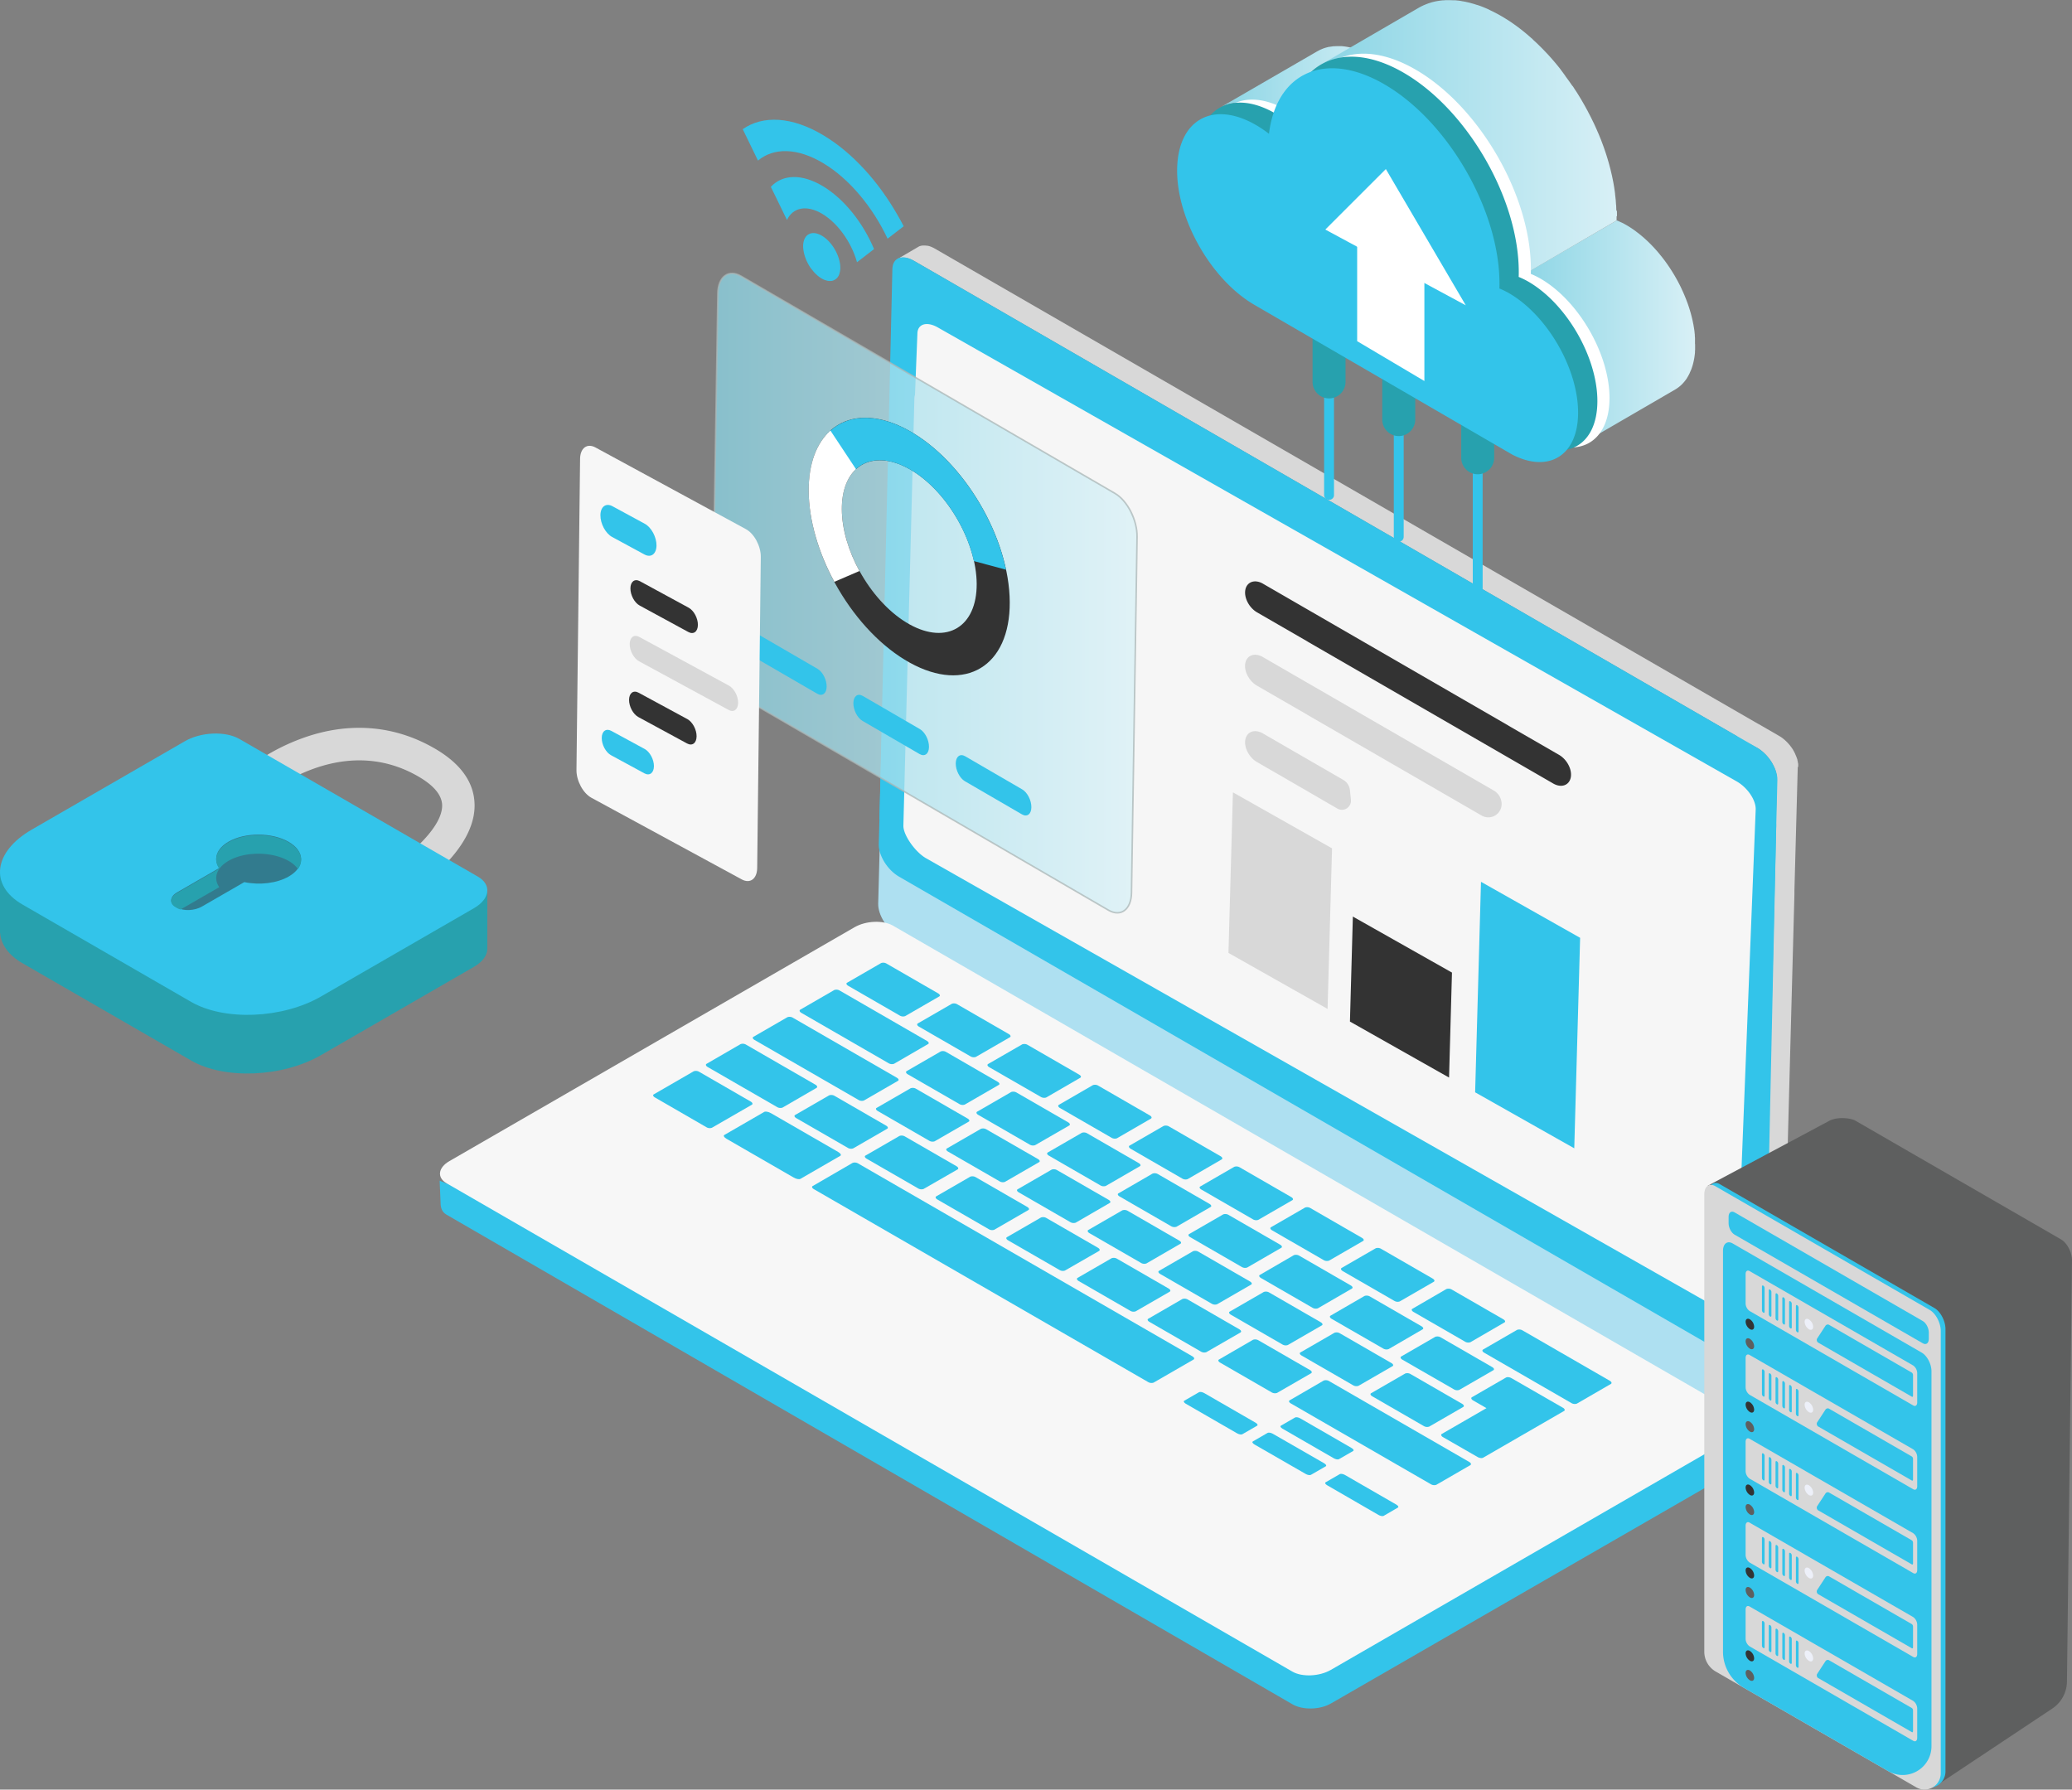 <svg xmlns="http://www.w3.org/2000/svg" xmlns:xlink="http://www.w3.org/1999/xlink" viewBox="0 0 1319.54 1139.82"><rect x="0" y="0" width="1319.54" height="1139.82" fill="#808080" stroke="none"/><defs><style>.cls-1{isolation:isolate;}.cls-2{opacity:0.4;mix-blend-mode:multiply;}.cls-3{fill:#a8c4e4;}.cls-4{fill:#aee0f1;}.cls-5{fill:#d8d8d8;}.cls-6{fill:#33c4ea;}.cls-7{fill:#f6f6f6;}.cls-8{fill:#f7f7f7;}.cls-9{fill:#27a1ae;}.cls-10,.cls-12{fill:#333;}.cls-10{opacity:0.5;}.cls-11{stroke:#abb7b7;stroke-miterlimit:10;opacity:0.75;fill:url(#linear-gradient);}.cls-13{fill:#fff;}.cls-14{fill:url(#linear-gradient-2);}.cls-15{fill:url(#linear-gradient-3);}.cls-16{fill:url(#linear-gradient-4);}.cls-17{fill:#5e5f5f;}.cls-18{fill:#edf0f9;}</style><linearGradient id="linear-gradient" x1="453.62" y1="377.78" x2="724.13" y2="377.78" gradientUnits="userSpaceOnUse"><stop offset="0" stop-color="#8bd5e5"/><stop offset="1" stop-color="#d8f0f6"/></linearGradient><linearGradient id="linear-gradient-2" x1="776.6" y1="53.55" x2="882.57" y2="53.55" xlink:href="#linear-gradient"/><linearGradient id="linear-gradient-3" x1="967.15" y1="212.12" x2="1079.45" y2="212.12" xlink:href="#linear-gradient"/><linearGradient id="linear-gradient-4" x1="841.3" y1="88.24" x2="1029.76" y2="88.24" xlink:href="#linear-gradient"/></defs><title>Asset 75</title><g class="cls-1"><g id="Layer_2" data-name="Layer 2"><g id="Layer_1-2" data-name="Layer 1"><g class="cls-2"><path class="cls-3" d="M1057.63,416.67c.34-.27.53-.4,0,0Z"/></g><path class="cls-4" d="M1118.68,556.64c7.29,4.21,13,13.41,12.85,20.55l-8.67,323.92c-.18,7.15-6.25,9.52-13.54,5.3l-537.2-310.3c-7.29-4.22-13-13.41-12.85-20.55l8.66-323.93c.2-7.14,6.25-9.51,13.54-5.3Z"/><path class="cls-5" d="M1145.17,488.12V488a.57.57,0,0,1,0-.13c0-.19,0-.38,0-.57s0-.31,0-.46,0-.05,0-.07v-.05c0-.18,0-.37-.09-.55s-.06-.37-.1-.56c0,0,0,0,0-.08s0-.05,0-.08,0-.26-.08-.39-.09-.36-.14-.55,0-.17-.07-.26l0-.11c0-.06,0-.12,0-.18s-.11-.36-.17-.55-.11-.35-.17-.52v0c-.07-.18-.13-.37-.21-.55s-.14-.37-.21-.55l-.06-.15-.05-.11-.12-.29-.24-.53c-.06-.13-.12-.27-.19-.4l0-.06,0-.06c-.08-.16-.17-.33-.25-.5l-.26-.48-.11-.2,0-.08a1.14,1.14,0,0,0-.1-.19c-.09-.17-.19-.33-.29-.5l-.29-.49,0,0,0-.08c-.11-.17-.21-.34-.33-.51s-.21-.32-.32-.48-.14-.21-.22-.31a1.3,1.3,0,0,0-.1-.15c-.18-.26-.37-.51-.56-.76l-.18-.25,0,0-.75-.93-.12-.13-.1-.12-.27-.31-.46-.51-.18-.19-.09-.09-.17-.18c-.15-.16-.3-.31-.46-.46l-.35-.34-.07-.06-.06-.06-.49-.46-.53-.45h0l-.52-.42-.54-.43a.18.18,0,0,1-.07-.05l-.08-.05c-.13-.1-.26-.2-.4-.29s-.36-.26-.55-.38l-.15-.1-.05,0h0l-.32-.21-.55-.33-13-7.51-.06,0L597.1,159.35l0,0-.79-.46h0l-1.4-.8-.55-.29-.55-.26-.55-.25-.56-.22-.56-.2-.6-.19h-.09l-.51-.13-.25-.05-.21,0-.16,0-.61-.09h-.06l-.71-.05H588l-.49.05-.27,0h-.06a7.17,7.17,0,0,0-.94.23l-.06,0-.1,0a6.13,6.13,0,0,0-1.11.49l-13.36,7.82a6,6,0,0,1,1.09-.49l.45-.13a4.9,4.9,0,0,1,.55-.13c.23,0,.46-.08.69-.1l.27,0a8.51,8.51,0,0,1,1,0h.19a10.12,10.12,0,0,1,1.07.14h.09a11.25,11.25,0,0,1,1.18.29l.1,0a10.77,10.77,0,0,1,1.2.42l.12,0c.43.18.87.37,1.31.6l.54.28.42.24,3,1.7L1106.33,469l-.49.3s13.62,7.22,13.8,7.34l.54.35c.19.12.37.25.55.38l.54.4.23.17.86.69h0c.28.25.56.49.84.75l.1.09c.27.25.53.5.78.76l.12.11c.25.25.49.51.73.77a.86.86,0,0,0,.13.14c.23.27.47.53.69.8l.35.43c.14.17.28.34.41.52s.31.41.46.61l.3.4.24.37c.15.21.29.42.43.64a1,1,0,0,1,.11.17c.19.3.38.59.56.9l0,.07c.18.32.36.64.53,1l.06.1c.16.31.32.63.47.94l.06.13q.23.46.42.93l.06.14c.13.32.25.63.37.94a.78.78,0,0,0,.05.14c.11.31.22.63.31.94,0,0,0,.09,0,.14.09.31.18.62.26.94l0,.12c.08.32.15.63.21.94,0,.16.06.32.08.47s.06.37.08.55,0,.39.07.58,0,.38,0,.57,0,.42,0,.62,0,.31,0,.47c0,0,0,.31,0,.85l-1.37,51.17-2.85-1.64-13.92,7.49s3.87,2.24,4,2.36.37.23.55.35l.55.38.54.4.23.17.85.69h0l.84.75.1.09c.27.25.52.5.78.76l.11.11c.25.25.5.51.74.77l.12.14.7.8c.12.14.23.29.34.43l.42.52c.16.2.31.41.46.61l.29.4.25.36c.14.22.29.43.43.64l.11.18c.19.29.37.59.55.89a.56.56,0,0,0,0,.08c.18.32.36.64.53,1l0,.1c.17.31.33.63.48.94l.06.13.42.93.06.14c.13.31.25.63.36.94l.06.14c.11.31.21.63.31.94a.65.65,0,0,1,0,.13c.1.32.19.63.27,1l0,.12c.07.31.14.63.2.94l.09.47c0,.11,0,.23,0,.34l-6.49,242.2c0,1.52-4.63,11-3.4,10.32l3.43-3.11-2,73.16c0,1.52-4.63,11-3.4,10.32l12.57-11.43a13.49,13.49,0,0,0,4.28-9.75l8.38-313.28.1-3.79c0-.16,0-.32,0-.48s0-.27,0-.4v0s0,0,0-.06v-.13c0-.19,0-.38,0-.57s0-.31,0-.46v-.12l0-.22,2-74.11.1-3.8v-.48C1145.18,488.39,1145.17,488.26,1145.17,488.12Z"/><path class="cls-6" d="M1119.06,518.87c7.29,4.21,12.32.06,12.12,7.21l-7.31,337.37c-.19,7.15-6.88,9.4-14.17,5.19L572.5,558.33c-7.29-4.21-13-13.4-12.85-20.55l8.66-323.92c.19-7.14,6.25-9.52,13.54-5.31Z"/><path class="cls-6" d="M1119.06,476.26c7.29,4.21,13,13.41,12.85,20.55l-8,324c-.19,7.14-6.88,9.4-14.17,5.19L572.5,515.73c-7.29-4.21-12.58,11.69-12.38,4.55l8.19-349c.19-7.14,6.25-9.51,13.54-5.3Z"/><path class="cls-7" d="M1118.1,515.65c.23-6-5.17-14-12.08-17.94L597.18,208.52c-6.91-3.93-12.69-2.25-12.93,3.73l-1.55,39.23a7.77,7.77,0,0,0-.38,2.15l-7,272.12c-.24,6,7.57,17,14.47,20.9l502.73,285.71c6.9,3.92,12.69,2.25,12.92-3.74L1107,789.4a7.48,7.48,0,0,0,.38-2.15Z"/><path class="cls-6" d="M1111.72,928.4l-.15-21.28-20.65,13.22-4.42-10.21L568.92,611.31c-6.23-3.6-18.62-3.15-25.82,1L318.88,741v-3.58l-34.06,16.55L280,752l.65,15.72c.52,3.43,1.84,4.84,3.95,6.06l538.61,311.78c6.24,3.6,17.23,3.56,24.43-.6l258.09-148.8c3.93-2.27,5.94-5.09,5.94-7.86Z"/><path class="cls-8" d="M823,1064.65l-538.59-311c-6.24-3.6-5.45-9.94,1.75-14.1l258.08-149c7.2-4.15,18.19-4.61,24.43-1l538.59,311c6.24,3.6,5.45,10-1.75,14.1l-258.09,149C840.17,1067.79,829.18,1068.25,823,1064.65Z"/><path class="cls-6" d="M576.46,647.18a4.08,4.08,0,0,1-3.55-.41l-32.7-18.87c-1.18-.68-1.5-1.6-.72-2l21.66-12.52a4.14,4.14,0,0,1,3.56.42l32.7,18.87c1.17.68,1.5,1.6.71,2Z"/><path class="cls-6" d="M614.4,703.53a4.13,4.13,0,0,1-3.57-.42l-32.7-18.86c-1.17-.68-1.49-1.6-.7-2.06l21.67-12.51a4.09,4.09,0,0,1,3.54.41L635.33,689c1.2.69,1.5,1.6.74,2Z"/><path class="cls-6" d="M595.22,726.92a4.12,4.12,0,0,1-3.55-.42L559,707.63c-1.16-.67-1.51-1.6-.73-2l21.68-12.52a4.17,4.17,0,0,1,3.54.42l32.7,18.87c1.18.68,1.5,1.6.73,2Z"/><path class="cls-6" d="M543.34,731.43a4.09,4.09,0,0,1-3.54-.41l-32.71-18.87c-1.16-.67-1.48-1.6-.71-2l21.67-12.51a4.14,4.14,0,0,1,3.55.4l32.7,18.88c1.17.67,1.48,1.6.7,2Z"/><path class="cls-6" d="M453.35,718.3a4.08,4.08,0,0,1-3.55-.41L417.1,699c-1.18-.68-1.5-1.6-.72-2l25.44-14.7a4.16,4.16,0,0,1,3.55.42l32.7,18.87c1.18.68,1.48,1.61.72,2.05Z"/><path class="cls-6" d="M509.73,750.84c-.78.45-2.67.09-4.22-.81l-42.84-24.72c-1.54-.88-2.16-2-1.38-2.43l25.44-14.7c.76-.44,2.67-.08,4.21.8l42.84,24.72c1.55.9,2.16,2,1.39,2.44Z"/><path class="cls-6" d="M791.17,913.49c-.65.37-2.14.12-3.31-.56l-32.68-18.85c-1.19-.69-1.63-1.55-1-1.93l9.41-5.43c.64-.37,2.14-.12,3.33.56l32.68,18.86c1.18.68,1.6,1.54,1,1.91Z"/><path class="cls-6" d="M834.86,939.35c-.65.38-2.14.13-3.31-.55L798.87,920c-1.19-.69-1.63-1.56-1-1.93l9.4-5.44c.65-.37,2.15-.12,3.34.57L843.31,932c1.17.68,1.6,1.54,1,1.91Z"/><path class="cls-6" d="M881.18,965.48c-.63.36-2.1.1-3.28-.58L845.22,946c-1.18-.68-1.65-1.54-1-1.9l9.06-5.24c.62-.35,2.11-.09,3.29.59l32.68,18.86c1.18.68,1.63,1.54,1,1.89Z"/><path class="cls-6" d="M852.69,929.38c-.63.36-2.1.1-3.27-.58l-32.69-18.86c-1.17-.68-1.64-1.54-1-1.9l9.06-5.23c.62-.36,2.12-.09,3.29.58l32.68,18.87c1.18.68,1.63,1.53,1,1.89Z"/><path class="cls-6" d="M734.66,880.62a4.16,4.16,0,0,1-3.57-.42L518.31,757.4c-1.16-.67-1.51-1.6-.73-2L543,740.65a4.21,4.21,0,0,1,3.56.42L759.36,863.86c1.18.69,1.5,1.62.74,2.06Z"/><path class="cls-6" d="M503.9,742.73a.6.6,0,0,1-.35-.1l-25-14.42c-.14-.08-.21-.17-.16-.2l1.58-.91s.2,0,.33.09l25,14.43c.14.08.21.17.17.19Z"/><path class="cls-6" d="M439.81,703a.21.21,0,0,1-.2,0L429,696.85c-.06,0-.07-.09,0-.12l1.58-.91a.24.24,0,0,1,.2,0L441.37,702c.06,0,.07.08,0,.11Z"/><path class="cls-6" d="M588.16,757.28a4.16,4.16,0,0,1-3.55-.42L551.91,738c-1.16-.67-1.5-1.61-.73-2l21.67-12.52a4.17,4.17,0,0,1,3.56.42l32.7,18.86c1.18.69,1.5,1.61.72,2.06Z"/><path class="cls-6" d="M633.18,783.26a4.16,4.16,0,0,1-3.54-.41L597,764c-1.18-.68-1.51-1.61-.73-2.05l21.66-12.52a4.16,4.16,0,0,1,3.57.42l32.69,18.86c1.16.67,1.48,1.6.71,2Z"/><path class="cls-6" d="M678.2,809.24a4.13,4.13,0,0,1-3.54-.41L642,790c-1.17-.68-1.48-1.6-.71-2.05l21.67-12.51a4.12,4.12,0,0,1,3.54.4l32.71,18.87c1.16.68,1.48,1.6.7,2.05Z"/><path class="cls-6" d="M723.23,835.22a4.09,4.09,0,0,1-3.54-.41L687,815.94c-1.19-.68-1.51-1.61-.73-2.05l21.67-12.52a4.11,4.11,0,0,1,3.56.42l32.7,18.87c1.17.68,1.48,1.6.71,2.05Z"/><path class="cls-6" d="M768.26,861.21a4.14,4.14,0,0,1-3.57-.43L732,841.92c-1.17-.67-1.48-1.6-.71-2L753,827.36a4.12,4.12,0,0,1,3.54.4l32.69,18.87c1.19.68,1.51,1.61.74,2.06Z"/><path class="cls-6" d="M813.29,887.17a4.14,4.14,0,0,1-3.55-.41l-32.69-18.87c-1.18-.68-1.51-1.6-.73-2L798,853.32a4.14,4.14,0,0,1,3.56.42l32.69,18.86c1.17.68,1.49,1.61.71,2.06Z"/><path class="cls-6" d="M914.7,945.7a4.15,4.15,0,0,1-3.55-.42l-89.09-51.41c-1.17-.68-1.49-1.6-.72-2L843,879.3a4.14,4.14,0,0,1,3.56.42l89.08,51.4c1.18.68,1.49,1.61.72,2.06Z"/><path class="cls-6" d="M640,752.75a4,4,0,0,1-3.54-.41l-32.7-18.87c-1.18-.68-1.5-1.59-.72-2l21.67-12.52a4.13,4.13,0,0,1,3.54.41L661,738.2c1.18.68,1.48,1.59.72,2Z"/><path class="cls-6" d="M685.06,778.74a4.12,4.12,0,0,1-3.54-.41l-32.71-18.88c-1.17-.67-1.5-1.59-.71-2l21.67-12.52a4.14,4.14,0,0,1,3.53.41L706,764.18c1.16.67,1.49,1.6.72,2Z"/><path class="cls-6" d="M730.08,804.72a4.09,4.09,0,0,1-3.54-.41l-32.7-18.87c-1.16-.67-1.52-1.6-.73-2.06l21.67-12.52a4.19,4.19,0,0,1,3.55.43L751,790.16c1.17.67,1.5,1.6.74,2Z"/><path class="cls-6" d="M775.1,830.7a4.09,4.09,0,0,1-3.54-.41l-32.69-18.87c-1.18-.68-1.51-1.59-.73-2l21.67-12.52a4.16,4.16,0,0,1,3.55.42l32.69,18.87c1.17.68,1.49,1.6.72,2Z"/><path class="cls-6" d="M820.14,856.67a4.09,4.09,0,0,1-3.54-.41l-32.71-18.88c-1.18-.68-1.5-1.59-.72-2l21.68-12.52a4.14,4.14,0,0,1,3.53.41l32.71,18.88c1.17.68,1.49,1.6.72,2Z"/><path class="cls-6" d="M865.15,882.65a4.13,4.13,0,0,1-3.54-.41l-32.68-18.87c-1.19-.68-1.52-1.6-.74-2l21.67-12.52a4.15,4.15,0,0,1,3.56.43l32.68,18.86c1.18.67,1.49,1.59.72,2Z"/><path class="cls-6" d="M910.18,908.63a4.12,4.12,0,0,1-3.54-.41l-32.71-18.88c-1.17-.67-1.49-1.58-.71-2l21.67-12.52a4.14,4.14,0,0,1,3.53.41l32.71,18.88c1.16.67,1.48,1.6.72,2Z"/><path class="cls-6" d="M659.21,729.37a4.13,4.13,0,0,1-3.56-.41L623,710.09c-1.16-.67-1.48-1.59-.69-2.05l21.67-12.52a4.11,4.11,0,0,1,3.52.41l32.7,18.87c1.18.68,1.5,1.6.73,2.05Z"/><path class="cls-6" d="M704.23,755.34a4.1,4.1,0,0,1-3.55-.4L668,736.07c-1.18-.68-1.5-1.6-.71-2.06l21.67-12.51a4.1,4.1,0,0,1,3.54.42l32.7,18.87c1.16.67,1.48,1.59.71,2Z"/><path class="cls-6" d="M749.25,781.33a4.13,4.13,0,0,1-3.56-.41L713,762.05c-1.16-.67-1.48-1.59-.69-2L734,747.48a4.16,4.16,0,0,1,3.54.41l32.69,18.87c1.18.69,1.5,1.61.73,2Z"/><path class="cls-6" d="M794.27,807.31a4.11,4.11,0,0,1-3.55-.41L758,788c-1.18-.68-1.5-1.6-.71-2L779,773.46a4.1,4.1,0,0,1,3.54.42l32.7,18.87c1.18.68,1.49,1.59.72,2Z"/><path class="cls-6" d="M839.3,833.27a4.1,4.1,0,0,1-3.54-.39L803.06,814c-1.18-.68-1.5-1.59-.7-2L824,799.43a4.13,4.13,0,0,1,3.54.42l32.7,18.87c1.16.67,1.48,1.59.71,2Z"/><path class="cls-6" d="M884.34,859.26a4.12,4.12,0,0,1-3.57-.41L848.07,840c-1.16-.67-1.49-1.6-.7-2.05L869,825.41a4.14,4.14,0,0,1,3.53.41l32.7,18.87c1.19.69,1.51,1.61.74,2Z"/><path class="cls-6" d="M929.35,885.24a4.11,4.11,0,0,1-3.55-.41L893.1,866c-1.18-.68-1.5-1.59-.71-2.05l21.67-12.52a4.13,4.13,0,0,1,3.54.42l32.7,18.87c1.17.67,1.49,1.6.72,2Z"/><path class="cls-6" d="M569.38,677.54a4.12,4.12,0,0,1-3.57-.41l-55.44-32c-1.18-.68-1.5-1.6-.71-2.06l21.66-12.52a4.16,4.16,0,0,1,3.55.42l55.44,32c1.18.68,1.5,1.6.73,2Z"/><path class="cls-6" d="M1004.21,894a4.14,4.14,0,0,1-3.56-.42l-55.44-32c-1.16-.67-1.5-1.6-.71-2.05L966.16,847a4.18,4.18,0,0,1,3.55.41l55.44,32c1.18.68,1.5,1.6.72,2.05Z"/><path class="cls-6" d="M550.19,700.93a4.09,4.09,0,0,1-3.55-.42l-66.1-38.14c-1.18-.68-1.51-1.6-.72-2l21.67-12.52a4.13,4.13,0,0,1,3.54.42l66.1,38.14c1.19.69,1.5,1.61.73,2Z"/><path class="cls-6" d="M498.33,705.46a4.18,4.18,0,0,1-3.56-.42L450.7,679.61c-1.18-.68-1.49-1.61-.72-2.05L471.65,665a4.14,4.14,0,0,1,3.56.41l44.07,25.43c1.17.68,1.49,1.61.71,2.06Z"/><path class="cls-6" d="M621.48,673.16a4.13,4.13,0,0,1-3.57-.42l-32.67-18.85c-1.18-.68-1.5-1.61-.72-2.06l21.66-12.51a4.13,4.13,0,0,1,3.56.41l32.67,18.86c1.2.69,1.51,1.6.73,2.06Z"/><path class="cls-6" d="M666.3,699a4.14,4.14,0,0,1-3.56-.42L630,679.72c-1.17-.67-1.5-1.6-.71-2.05L651,665.16a4.08,4.08,0,0,1,3.55.41l32.7,18.87c1.18.68,1.51,1.6.72,2Z"/><path class="cls-6" d="M711.31,725a4.11,4.11,0,0,1-3.55-.41l-32.7-18.87c-1.17-.67-1.49-1.59-.71-2.05L696,691.14a4.09,4.09,0,0,1,3.54.41l32.7,18.87c1.18.68,1.49,1.59.71,2.05Z"/><path class="cls-6" d="M756.35,751a4.14,4.14,0,0,1-3.56-.42L720.11,731.7c-1.19-.69-1.51-1.61-.72-2.06l21.66-12.51a4.1,4.1,0,0,1,3.56.41l32.68,18.86c1.17.68,1.5,1.6.72,2.06Z"/><path class="cls-6" d="M801.35,776.94a4.09,4.09,0,0,1-3.54-.4l-32.69-18.87c-1.19-.68-1.5-1.6-.72-2l21.66-12.52a4.14,4.14,0,0,1,3.56.42l32.69,18.86c1.18.69,1.49,1.59.7,2Z"/><path class="cls-6" d="M846.4,802.92a4.14,4.14,0,0,1-3.55-.41l-32.71-18.88c-1.16-.67-1.48-1.59-.7-2l21.66-12.51a4.08,4.08,0,0,1,3.54.4l32.71,18.88c1.17.67,1.5,1.59.71,2Z"/><path class="cls-6" d="M891.42,828.9a4.11,4.11,0,0,1-3.55-.41l-32.7-18.87c-1.18-.68-1.51-1.61-.73-2.06l21.67-12.51a4.07,4.07,0,0,1,3.56.42l32.7,18.86c1.17.68,1.5,1.6.71,2.06Z"/><path class="cls-6" d="M936.43,854.87a4.06,4.06,0,0,1-3.53-.4l-32.72-18.88c-1.17-.67-1.48-1.59-.7-2L921.14,821a4.1,4.1,0,0,1,3.53.41l32.73,18.88c1.16.67,1.48,1.59.69,2Z"/><path class="cls-6" d="M962.61,877.79a4.84,4.84,0,0,0-1.91-.63,2.67,2.67,0,0,0-1.61.22l-21.67,12.51a.75.75,0,0,0-.39.94,2.38,2.38,0,0,0,1.08,1.11l8.54,4.93-28.42,16.41a.74.74,0,0,0-.37.94,2.43,2.43,0,0,0,1.1,1.11L941,928a5.19,5.19,0,0,0,1.92.64,2.62,2.62,0,0,0,1.64-.22l51.5-29.75a.72.72,0,0,0,.37-.94,2.34,2.34,0,0,0-1.1-1.11Z"/><path class="cls-6" d="M492.47,694.9c-.05,0-.2,0-.34-.1l-25-14.42c-.13-.08-.21-.17-.16-.2l1.58-.91c.05,0,.2,0,.34.09l25,14.43c.13.08.21.17.16.2Z"/><path class="cls-5" d="M250.14,576.23l-10.21-18c16.07-9.17,41.59-29.53,41.65-45.08,0-6.49-5.06-12.73-15.09-18.55-50.73-29.42-99.3,13.43-99.79,13.87l-13.82-15.36a131.14,131.14,0,0,1,37.47-22.1c30.15-11.59,60.07-9.62,86.5,5.72,16.91,9.8,25.45,22.09,25.39,36.52C302.1,545.75,255.45,573.21,250.14,576.23Z"/><path class="cls-9" d="M310.35,567.44l-58.88-2.25-98.94-57.12c-8.94-5.16-24.56-4.51-34.88,1.45L35.5,557,0,555.59v38.59H.07c.54,7.24,5.22,14.1,14.23,19.3l107.44,62c21.18,12.23,58.19,10.69,82.65-3.43l97.42-56.24c5.71-3.3,8.59-7.53,8.52-11.53h0Z"/><path class="cls-6" d="M121.74,638.13,14.3,576.1c-21.18-12.23-18.53-33.6,5.94-47.72l97.41-56.24c10.32-6,25.94-6.61,34.88-1.45l151.78,87.63c8.94,5.16,7.82,14.18-2.5,20.14L204.39,634.7C179.93,648.82,142.92,650.36,121.74,638.13Z"/><path class="cls-10" d="M183.91,558.24c-7.64,4.42-18.76,5.61-28.33,3.59l-27,15.58c-4.64,2.68-11.72,3-15.74.65l-1.13-.66c-4-2.31-3.51-6.4,1.13-9.07l26.76-15.46c-3.86-5.63-1.89-12.26,5.95-16.78,10.52-6.07,27.64-6,38.23.08S194.44,552.16,183.91,558.24Z"/><path class="cls-9" d="M111.72,577.75l1.14.66a10.26,10.26,0,0,0,2.11.87l24.66-14.23c-3.87-5.62-1.91-12.25,5.92-16.78,10.53-6.07,27.65-6,38.24.07a18.44,18.44,0,0,1,6,5.18c4-5.65,2-12.4-6-17-10.59-6.12-27.71-6.15-38.24-.07-7.83,4.52-9.79,11.15-5.92,16.77l-26.78,15.46C108.21,571.35,107.71,575.43,111.72,577.75Z"/><path class="cls-11" d="M705.83,579.66,467.76,441.34c-7.94-4.62-14.31-17.11-14.14-27.77l3.55-226.69c.17-10.66,6.81-15.6,14.75-11L710,314.21c8,4.62,14.31,17.11,14.14,27.77l-3.55,226.69C720.41,579.33,713.78,584.27,705.83,579.66Z"/><path class="cls-12" d="M515,312.69c.2,40.84,29,89.81,64.39,109.38s63.86,2.32,63.66-38.52-29-89.81-64.4-109.38S514.81,271.85,515,312.69Zm107,59.19c.13,27.38-19,38.95-42.69,25.83s-43-46-43.18-73.35,19-38.95,42.68-25.83S621.84,344.49,622,371.88Z"/><path class="cls-6" d="M578.67,274.17C557,262.19,538,264,526.48,276.6L544,299.89c7.73-8.19,20.4-9.31,34.75-1.36,19.63,10.86,36.25,35.23,41.47,58.84l20.45,5.48C633.16,327.36,608.2,290.51,578.67,274.17Z"/><path class="cls-13" d="M531.34,370.57l16-6.88c-6.91-12.59-11.16-26.55-11.22-39.33-.06-11.57,3.33-20.3,9-25.55l-16.27-24.58c-8.74,7.79-13.94,20.95-13.85,38.46C515.11,331.48,521.28,352,531.34,370.57Z"/><path class="cls-6" d="M520.41,441.83,484,420.7c-3.25-1.89-5.86-7-5.79-11.37h0c.07-4.37,2.79-6.39,6-4.5L520.66,426c3.26,1.89,5.86,7,5.79,11.37h0C526.39,441.7,523.67,443.72,520.41,441.83Z"/><path class="cls-6" d="M585.62,480.26l-36.37-21.13c-3.26-1.89-5.86-7-5.79-11.38h0c.07-4.36,2.78-6.39,6-4.5l36.37,21.13c3.25,1.89,5.86,7,5.79,11.38h0C591.59,480.12,588.87,482.15,585.62,480.26Z"/><path class="cls-6" d="M650.82,518.68l-36.37-21.13c-3.25-1.89-5.86-7-5.79-11.38h0c.07-4.36,2.79-6.39,6-4.5l36.37,21.13c3.25,1.89,5.86,7,5.79,11.38h0C656.79,518.54,654.08,520.57,650.82,518.68Z"/><path class="cls-8" d="M472.39,560.11l-95.76-52c-5.33-2.9-9.59-10.84-9.51-17.74l2.3-198.11c.08-6.9,4.47-10.15,9.81-7.26L475,337c5.34,2.9,9.59,10.84,9.51,17.74l-2.3,198.11C482.11,559.76,477.72,563,472.39,560.11Z"/><path class="cls-6" d="M410.41,353.15,389.82,342c-4.18-2.26-7.51-8.49-7.45-13.89h0c.06-5.41,3.5-7.95,7.68-5.68l20.59,11.17c4.17,2.27,7.51,8.49,7.45,13.9h0C418,352.87,414.59,355.42,410.41,353.15Z"/><path class="cls-12" d="M438.37,402.54l-31-16.86c-3.31-1.79-5.94-6.71-5.89-11h0c.05-4.28,2.76-6.29,6.07-4.49l31,16.85c3.31,1.79,5.95,6.71,5.9,11h0C444.4,402.32,441.68,404.33,438.37,402.54Z"/><path class="cls-5" d="M464,452.16l-57.06-31c-3.31-1.79-5.95-6.71-5.9-11h0c.05-4.28,2.77-6.29,6.08-4.5l57.06,31c3.3,1.79,5.94,6.71,5.89,11h0C470,451.94,467.28,454,464,452.16Z"/><path class="cls-12" d="M437.55,473.53,406.5,456.68c-3.3-1.8-5.94-6.72-5.89-11h0c.05-4.27,2.77-6.29,6.07-4.49L437.73,458c3.3,1.8,5.94,6.72,5.89,11h0C443.57,473.31,440.85,475.32,437.55,473.53Z"/><path class="cls-6" d="M410.38,492.55,389.12,481c-3.31-1.79-5.95-6.71-5.9-11h0c0-4.28,2.77-6.29,6.08-4.5l21.26,11.54c3.3,1.8,5.94,6.72,5.89,11h0C416.4,492.33,413.68,494.35,410.38,492.55Z"/><path class="cls-6" d="M523.78,136.29c10.1,6.09,18.61,18.47,22,30.72l10.85-8.37c-6.84-16.41-18.77-31.72-32.47-40s-25.94-7.52-33.25.36l10.28,21.11C504.89,132.16,513.68,130.21,523.78,136.29Z"/><path class="cls-6" d="M473,82.28l9.72,20c9.86-8.27,24.94-8.37,41.71,1.74s31.51,28.18,40.82,48l10.26-7.91c-1.25-2.46-2.58-4.89-4-7.29-11.95-20.94-28.43-39.38-46.79-50.45C504.28,74,485.73,73.36,473,82.28Z"/><path class="cls-6" d="M515.51,169.53c.18.28.34.55.53.82.3.45.62.88,1,1.31s.6.76.91,1.12.57.67.88,1,.84.84,1.27,1.23c.25.22.49.46.75.67a20.16,20.16,0,0,0,2.19,1.58,14.74,14.74,0,0,0,2.2,1.07c.26.1.5.15.75.23a11.18,11.18,0,0,0,1.3.32,7,7,0,0,0,.9.08,5.64,5.64,0,0,0,.92,0,7.87,7.87,0,0,0,1-.14l.54-.18a6.33,6.33,0,0,0,3.94-4.4h0a10.65,10.65,0,0,0,.34-1.35,11.13,11.13,0,0,0,.22-2,16.61,16.61,0,0,0-.19-2.87c-1-6.83-5.66-14.34-11.39-17.79s-10.59-1.69-11.81,3.81a13.47,13.47,0,0,0-.29,2.58,15.39,15.39,0,0,0,.14,2.22c.07.57.16,1.14.28,1.71h0a22.81,22.81,0,0,0,1,3.59A28.78,28.78,0,0,0,515.51,169.53Z"/><polygon class="cls-5" points="845.46 642.6 782.34 606.93 785.18 504.66 848.31 540.33 845.46 642.6"/><polygon class="cls-12" points="922.82 686.32 859.7 650.65 861.56 583.78 924.68 619.45 922.82 686.32"/><polygon class="cls-6" points="1002.56 731.38 939.43 695.71 943.16 561.64 1006.29 597.31 1002.56 731.38"/><path class="cls-12" d="M992.93,480.82l-32-18.47c-.11-.07-.2-.16-.31-.22L804.33,371.78c-5.11-3-10.16-1.28-11.21,3.72S795.39,387,800.51,390l32,18.48a3.46,3.46,0,0,0,.31.22L989.1,499c5.12,3,10.16,1.28,11.21-3.72S998,483.78,992.93,480.82Z"/><path class="cls-5" d="M956.3,511.94a10,10,0,0,0-5-8.43l-147-85c-5.11-3-10.16-1.28-11.21,3.72s2.27,11.52,7.39,14.47l32,18.48.31.22,110.83,64.06a8.46,8.46,0,0,0,12.68-7.55Z"/><path class="cls-5" d="M859.7,503.29a8.6,8.6,0,0,0-4.24-6.56l-51.13-29.56c-5.11-3-10.16-1.28-11.21,3.72s2.27,11.52,7.39,14.48l32,18.48c.1.06.2.15.31.21L851.7,515a5.76,5.76,0,0,0,8.62-5.57Z"/><path class="cls-6" d="M941.06,377.78h0a3.15,3.15,0,0,1-3.14-3.15V80.29h6.29V374.63A3.15,3.15,0,0,1,941.06,377.78Z"/><path class="cls-6" d="M890.78,345.07h0a3.15,3.15,0,0,1-3.15-3.14V47.59h6.3V341.93A3.15,3.15,0,0,1,890.78,345.07Z"/><path class="cls-6" d="M846.4,318.32h0a3,3,0,0,1-3.15-2.73V60.8h6.3V315.59A3,3,0,0,1,846.4,318.32Z"/><path class="cls-9" d="M846.4,253.76h0a10.53,10.53,0,0,1-10.5-10.49V194.69a10.54,10.54,0,0,1,10.5-10.5h0a10.53,10.53,0,0,1,10.49,10.5v48.58A10.52,10.52,0,0,1,846.4,253.76Z"/><path class="cls-9" d="M890.78,277.75h0a10.53,10.53,0,0,1-10.5-10.49V218.68a10.54,10.54,0,0,1,10.5-10.5h0a10.54,10.54,0,0,1,10.5,10.5v48.58A10.53,10.53,0,0,1,890.78,277.75Z"/><path class="cls-9" d="M941.06,302.07h0a10.52,10.52,0,0,1-10.49-10.49V243a10.52,10.52,0,0,1,10.49-10.5h0a10.52,10.52,0,0,1,10.5,10.5v48.58A10.52,10.52,0,0,1,941.06,302.07Z"/><path class="cls-14" d="M820.42,77.85l62.15-36.12c-.49-.38-1-.75-1.48-1.11-.73-.54-1.47-1.07-2.21-1.58l-.28-.18-.37-.24c-.49-.33-1-.66-1.47-1-.67-.43-1.35-.85-2-1.25l-.47-.27c-.53-.31-1.07-.61-1.6-.89l-.59-.31-.82-.43-.64-.33-1-.47-.73-.34-.31-.15c-.64-.28-1.27-.55-1.9-.8l-.09,0h0c-.67-.27-1.35-.52-2-.76l-.24-.07-.71-.24c-.35-.11-.7-.24-1.05-.34l-.48-.13-.88-.25-.7-.19-.68-.15-.89-.2-.48-.1c-.27-.06-.53-.09-.8-.14l-1-.16c-.12,0-.24-.05-.37-.06s-.54-.06-.82-.09l-1.06-.11c-.11,0-.22,0-.33,0s-.47,0-.71,0c-.43,0-.85,0-1.27,0l-.36,0c-.19,0-.36,0-.54,0-.53,0-1,0-1.56.07-.16,0-.33,0-.48,0l-.34.05c-.8.08-1.58.19-2.34.34l-.19,0h0l-.46.11c-.48.11-1,.22-1.42.35l-.66.21-.9.28-.21.09c-.45.16-.88.35-1.32.54-.21.09-.43.17-.63.27-.64.3-1.26.62-1.87,1L776.6,68.74c.6-.35,1.23-.67,1.86-1l.64-.27c.43-.19.87-.37,1.31-.53s.74-.26,1.11-.37.44-.15.67-.21c.46-.13.94-.25,1.41-.35l.46-.11.24,0c.77-.15,1.55-.26,2.34-.34l.82-.07c.51,0,1-.06,1.56-.08h.9c.42,0,.85,0,1.27,0l1,.06,1.07.11c.39,0,.79.08,1.19.14l1,.17,1.28.24.88.19c.46.11.92.22,1.38.35l.88.24,1.54.48.7.23c.76.26,1.51.54,2.28.84l.1,0c.73.29,1.46.61,2.2.94l.73.35c.54.25,1.09.52,1.63.8l.82.42c.73.39,1.46.78,2.2,1.21q2,1.16,4,2.48l.37.24C817.79,75.88,819.12,76.84,820.42,77.85Z"/><path class="cls-15" d="M1079.45,219.17c0-.66,0-1.13,0-1.8v.09c0-.13,0-.21,0-.33l0-.79c0-.32,0-.62,0-.94s0-.48-.06-.72l-.06-.85c0-.19,0-.38,0-.57,0-.4-.09-.8-.13-1.21,0-.24,0-.47-.08-.71l0-.24c-.09-.74-.2-1.48-.32-2.22v0l-.06-.32c-.1-.62-.2-1.24-.32-1.87,0-.11,0-.22-.07-.33l-.18-.89c-.07-.36-.14-.72-.22-1.08,0-.2-.09-.41-.14-.61s-.15-.64-.22-1l-.18-.75c-.07-.3-.16-.59-.23-.89s-.17-.65-.26-1l-.12-.48c-.12-.42-.25-.85-.38-1.27s-.15-.55-.24-.83a1.55,1.55,0,0,0-.07-.23c-.23-.77-.47-1.53-.73-2.29v0a1.18,1.18,0,0,0-.07-.2c-.22-.68-.46-1.35-.7-2l-.12-.31c-.09-.26-.19-.51-.29-.77s-.26-.72-.4-1.08l-.28-.69-.34-.84c-.08-.21-.16-.41-.25-.62-.17-.4-.34-.81-.52-1.21l-.28-.66a2.44,2.44,0,0,1-.1-.24c-.32-.72-.65-1.43-1-2.14,0,0,0,0,0-.08-.08-.19-.18-.37-.27-.55-.26-.57-.53-1.13-.81-1.69l-.13-.25c-.22-.44-.45-.88-.68-1.32s-.37-.72-.56-1.07c0-.07-.07-.13-.1-.19-.62-1.15-1.26-2.28-1.91-3.41-.06-.09-.11-.19-.16-.28l-.2-.32q-1.41-2.37-2.92-4.65c0-.08-.1-.17-.16-.25l-.29-.42c-.81-1.2-1.65-2.4-2.51-3.57h0c-.62-.83-1.24-1.65-1.88-2.46l-.08-.1c-.47-.61-1-1.2-1.44-1.78l-.24-.31,0,0c-.56-.67-1.13-1.34-1.71-2l-.09-.09c-.17-.2-.35-.39-.52-.58-.37-.41-.73-.83-1.11-1.23l-.21-.22-.75-.79-.84-.88-.32-.32-.83-.82-.71-.7-.42-.39-.9-.84-.62-.58-.51-.44-.9-.79-.56-.48-.61-.5-.89-.73c-.16-.12-.31-.25-.46-.38l-.77-.58-.84-.64-.33-.26-1-.73-.7-.5-.19-.13c-.62-.43-1.24-.84-1.87-1.24h0l-.13-.08c-.57-.36-1.14-.72-1.72-1.06l-.44-.25c-.46-.27-.92-.53-1.39-.78l-1.62-.84-.11,0,0,0c-.59-.29-1.18-.57-1.76-.83l-1.2-.52-62.15,36.12c1,.41,2,.87,3,1.37l.11.06c1,.49,2,1,3,1.61.72.42,1.43.86,2.15,1.31l.13.08c.7.44,1.39.91,2.08,1.38l.71.51c.46.32.91.65,1.37,1,.28.2.56.42.83.63.42.32.83.64,1.23,1l.9.73c.38.32.77.64,1.16,1l.91.79,1.13,1c.3.28.6.55.89.84s.76.72,1.14,1.09l.83.82,1.15,1.19c.25.26.51.52.76.79.44.48.88,1,1.31,1.45l.53.58c.61.7,1.22,1.4,1.81,2.12l.25.3c.51.62,1,1.25,1.52,1.89.63.81,1.26,1.63,1.87,2.46h0c.86,1.17,1.69,2.36,2.51,3.57l.44.66c1,1.52,2,3.08,2.92,4.65l.36.61c.66,1.12,1.3,2.25,1.91,3.4.23.42.45.85.67,1.27l.67,1.31c.32.64.63,1.28.94,1.92.09.19.19.38.28.58.38.81.75,1.63,1.11,2.45l.29.66c.26.61.52,1.22.76,1.83.12.28.23.56.34.84.24.6.47,1.19.69,1.78.09.26.19.51.28.76q.43,1.19.84,2.37l.06.17q.42,1.28.81,2.55l.24.82c.17.58.34,1.17.5,1.75.08.33.17.65.25,1,.14.55.28,1.1.41,1.64.08.33.15.65.22,1,.13.56.25,1.12.37,1.69l.18.88c.14.74.27,1.48.39,2.21,0,.1,0,.21.05.31.13.84.25,1.67.35,2.5,0,.24.05.47.08.71.07.6.13,1.19.18,1.79,0,.28.05.56.07.85,0,.56.07,1.12.1,1.68,0,.27,0,.54,0,.81s0,.25,0,.38-.1,6.18-.15,6.7c0,.31-.08.61-.11.91,0,.45-.11.9-.17,1.34s-.1.65-.15,1-.14.81-.21,1.21-.13.69-.21,1-.16.71-.24,1.06-.21.82-.32,1.22-.17.61-.26.91q-.23.74-.48,1.44c-.09.24-.17.49-.26.73-.3.78-.61,1.53-1,2.26l-.13.27a30.78,30.78,0,0,1-1.51,2.72c0,.05-.06.11-.1.16-.45.7-.93,1.36-1.43,2l-.38.46a22.45,22.45,0,0,1-1.53,1.68l-.09.1a20.93,20.93,0,0,1-1.77,1.52l-.46.35a20.91,20.91,0,0,1-1.93,1.29l62.15-36.12a21.61,21.61,0,0,0,1.93-1.29l.45-.34a21.32,21.32,0,0,0,1.77-1.53l.09-.09a22.54,22.54,0,0,0,1.54-1.69l.37-.45c.5-.64,1-1.29,1.44-2l0-.05.06-.11a25.54,25.54,0,0,0,1.51-2.73l.1-.17,0-.1c.34-.72.66-1.48,1-2.26a1.42,1.42,0,0,1,.08-.18c.06-.18.11-.37.18-.55.16-.47.32-.94.47-1.43,0-.13.09-.24.13-.37s.09-.37.14-.55c.11-.4.21-.81.31-1.22a4.6,4.6,0,0,0,.13-.5c0-.18.08-.37.12-.56.07-.34.14-.68.2-1,0-.18.08-.36.11-.55s.07-.44.1-.65l.15-1c0-.16,0-.32.07-.49l.09-.84.09-.91c0-.12,0-.24,0-.37,0-.4,0-.82.08-1.24,0-.23,0-.45,0-.68,0-.06,0-.48,0-.54,0-.7,0-.57,0-2.5h0Z"/><path class="cls-16" d="M1029.76,137.39c0-1.1,0-2.21-.07-3.32l-.35.18c0-.06,0-.12,0-.17h0c0-.21,0-.43,0-.64l-.06-1.34c0-.53,0-1.06-.08-1.59s-.07-.82-.1-1.22-.07-.95-.11-1.42c0-.32,0-.63-.08-.94-.06-.68-.15-1.36-.22-2-.05-.39-.09-.79-.14-1.19,0-.13,0-.25,0-.38-.15-1.23-.33-2.47-.53-3.71,0,0,0,0,0-.08l-.09-.55q-.25-1.55-.54-3.09c0-.19-.08-.37-.11-.56l-.3-1.49c-.13-.6-.24-1.2-.37-1.8-.07-.33-.16-.67-.23-1-.13-.54-.25-1.08-.38-1.62s-.19-.83-.29-1.24-.26-1-.39-1.49-.28-1.08-.43-1.63c-.07-.26-.13-.52-.21-.79-.19-.71-.41-1.42-.62-2.13-.13-.46-.26-.92-.4-1.38l-.12-.38c-.39-1.28-.79-2.55-1.22-3.82v0l-.13-.36c-.38-1.12-.76-2.24-1.17-3.35-.06-.18-.13-.36-.2-.54-.15-.42-.31-.84-.47-1.26l-.68-1.82c-.15-.38-.31-.76-.47-1.15s-.37-.94-.56-1.4-.27-.69-.41-1c-.29-.68-.58-1.35-.88-2-.15-.37-.31-.73-.47-1.1,0-.12-.1-.25-.16-.38-.53-1.19-1.07-2.38-1.62-3.56l-.07-.15c-.17-.34-.34-.68-.5-1-.43-.9-.87-1.81-1.31-2.71-.08-.14-.15-.28-.22-.43L1011.74,72c-.31-.6-.6-1.2-.92-1.79l-.18-.32q-1.54-2.86-3.19-5.67c-.09-.16-.17-.33-.27-.49l-.86-1.42c-.46-.76-.92-1.52-1.39-2.28s-.85-1.36-1.28-2-1-1.5-1.45-2.24l-.48-.74c-.16-.23-.45-.45-.6-.68-1.36-2-2.8-4-4.31-6h0s.1,0,.08,0c-1-1.37-2-2.73-3-4.07a1.74,1.74,0,0,0-.11-.18c-.78-1-1.56-2-2.36-2.94l-.43-.54,0,0q-1.41-1.68-2.85-3.33l-.14-.16-.9-1c-.6-.68-1.21-1.36-1.83-2l-.35-.37c-.42-.45-.85-.88-1.27-1.33s-.93-1-1.4-1.46l-.52-.52c-.46-.46-.92-.92-1.39-1.37s-.79-.8-1.19-1.18c-.23-.22-.47-.43-.69-.65l-1.5-1.39c-.36-.32-.7-.66-1-1s-.56-.48-.84-.72c-.5-.45-1-.89-1.52-1.33l-.92-.81-1-.82-1.48-1.22-.78-.63c-.42-.34-.85-.65-1.28-1l-1.39-1.06-.57-.43c-.57-.42-1.14-.82-1.72-1.23-.39-.27-.78-.56-1.18-.83l-.3-.22c-1-.71-2.08-1.4-3.13-2.07l0,0-.23-.14c-1-.6-1.9-1.19-2.86-1.75l-.73-.42c-.78-.45-1.56-.89-2.34-1.31l-.88-.46-1.21-.63c-.31-.15-.62-.33-.93-.48L949,6.53,948,6l-.43-.2c-1-.45-2-.86-2.95-1.25s-2-.78-3-1.12l-.38-.13L940.15,3c-.5-.16-1-.34-1.51-.49l-.74-.21-1.27-.35-1-.27c-.35-.09-.69-.15-1-.23l-1.35-.3L932.54,1c-.41-.08-.82-.13-1.23-.2L929.93.54l-.51-.08c-.4-.06-.8-.08-1.2-.13-.56-.06-1.12-.13-1.68-.17l-.46,0-1,0c-.64,0-1.28-.06-1.91-.06l-.54,0c-.28,0-.54,0-.82,0-.74,0-1.48,0-2.22.1l-.7,0-1,.11-.69.08c-.85.12-1.69.25-2.51.41l-.13,0-.87.2c-.64.15-1.28.3-1.91.47-.35.1-.7.22-1,.33s-.85.25-1.26.4l-.33.13c-.67.24-1.31.52-2,.79-.31.14-.63.26-.94.41-.94.44-1.87.91-2.76,1.43L841.3,41.09q1.35-.78,2.76-1.44l1-.4c.64-.28,1.29-.55,2-.8s1.06-.36,1.59-.52c.35-.11.69-.23,1-.33.63-.18,1.27-.33,1.92-.47.29-.07.57-.15.87-.21.86-.17,1.74-.31,2.63-.43l.69-.08c.57-.07,1.14-.11,1.71-.15.73-.06,1.47-.09,2.22-.11l1.35,0,1.91.06,1.51.09c.55,0,1.11.11,1.67.17s1.14.12,1.71.2l1.39.23,1.93.36,1.35.3c.68.16,1.35.33,2,.51l1.28.35c.74.21,1.49.45,2.24.7.36.11,6.69,2.4,7.82,2.91.35.16.71.4,1.06.57.8.38,1.61.8,2.41,1.21.41.21.81.43,1.21.65,1.07.56,2.15,1.15,3.23,1.77s2.39,1.43,3.58,2.18l.24.15c1.16.74,2.31,1.51,3.46,2.3l1.18.84c.76.54,1.53,1.09,2.29,1.66.46.34.93.7,1.39,1.06l2,1.6,1.49,1.22,1.94,1.63,1.52,1.33,1.88,1.7,1.5,1.4,1.88,1.82c.47.46.93.91,1.39,1.38.65.65,1.28,1.31,1.92,2,.43.45.86.89,1.28,1.34.73.79,1.45,1.59,2.18,2.39.29.34.6.66.89,1,1,1.16,2,2.33,3,3.53l.47.57c.84,1,1.67,2,2.48,3.08,1.07,1.36,2.12,2.73,3.14,4.13,1.44,2,2.83,3.94,4.19,6,.32.48.65,1,1,1.43.49.74,1,1.49,1.45,2.24s.86,1.34,1.28,2,.94,1.53,1.4,2.29.76,1.26,1.13,1.9c1.09,1.87,2.16,3.77,3.18,5.68.38.7.74,1.4,1.11,2.1s.77,1.48,1.14,2.22c.53,1,1,2.1,1.54,3.16l.49,1c.64,1.36,1.26,2.73,1.86,4.1.16.36.31.73.47,1.09.44,1,.87,2,1.28,3.06l.57,1.41c.39,1,.77,2,1.14,2.95l.48,1.28c.47,1.29.93,2.58,1.36,3.88.05.12.09.24.13.36.47,1.42.92,2.83,1.35,4.25.14.46.27.91.4,1.36q.44,1.47.84,2.94l.42,1.62c.24.91.47,1.82.68,2.74.13.53.26,1.07.38,1.61.21.94.41,1.87.6,2.81.1.49.21,1,.3,1.49.24,1.22.45,2.43.65,3.65,0,.18.07.36.09.55.23,1.39.42,2.78.59,4.17,0,.4.09.79.13,1.18.11,1,.22,2,.3,3l.12,1.42c.07.94.12,1.88.17,2.82l.06,1.34c.05,1.32.51,2.65.51,4,0,1,.36,1.9.36,2.85v.11h-.49l62-36.17c0-.86,0-1.76,0-2.64l.24-.18Z"/><path class="cls-13" d="M901.45,44.29c40.71,23.51,73.62,80.5,73.48,127.29,0,.95,0,1.91-.06,2.85a53.56,53.56,0,0,1,6.13,3c24.39,14.09,44.1,48.22,44,76.26-.07,27.09-18.61,38.56-41.89,26.57L819.25,185.09c-27.53-15.75-49.69-54.24-49.6-85.86.09-31.92,22.41-44.95,50.19-28.91a75,75,0,0,1,8.3,5.6C832.92,37,863.94,22.64,901.45,44.29Z"/><path class="cls-9" d="M893.73,46.22c40.71,23.51,73.62,80.5,73.49,127.29,0,1,0,1.9-.07,2.85a52.76,52.76,0,0,1,6.13,3c24.4,14.09,44.1,48.22,44,76.26-.07,27.09-18.61,38.56-41.89,26.57L811.53,187c-27.53-15.75-49.69-54.24-49.6-85.86.09-31.92,22.41-44.95,50.19-28.91a75,75,0,0,1,8.3,5.6C825.2,38.89,856.22,24.57,893.73,46.22Z"/><path class="cls-6" d="M881.45,53.59c40.71,23.51,73.62,80.5,73.48,127.29,0,1,0,1.9-.06,2.85a53.56,53.56,0,0,1,6.13,3c24.4,14.09,44.1,48.22,44,76.26-.07,27.09-18.61,38.56-41.89,26.57L799.25,194.39c-27.53-15.75-49.69-54.24-49.6-85.86.09-31.92,22.41-44.95,50.19-28.92a77.94,77.94,0,0,1,8.3,5.6C812.92,46.26,843.94,31.94,881.45,53.59Z"/><polygon class="cls-13" points="907.11 242.68 864.3 217.3 864.3 132.15 907.11 157.53 907.11 242.68"/><polygon class="cls-13" points="844.01 146.21 933.48 194.47 882.57 107.68 844.01 146.21"/><path class="cls-17" d="M1319.54,802.77c0-5.16-3.13-11.16-7-13.39l-131.35-75.84c-2.67-1.28-11.23-2.73-17.08.79l-76.48,40.87,81.31,88.4,9.9,232.84c0,5.16,16.1,12.85,20,15.09,0,0,12.3-2.28,28.93-5.54l4.36,52,74.87-49.78a20.93,20.93,0,0,0,9.33-17.42l2.89-239.44h0Z"/><path class="cls-6" d="M1223.46,1137.22a10.34,10.34,0,0,0,15.51-9V846.53c0-5.16-3.14-11.16-7-13.39l-136.59-78.86c-3.87-2.23-7,.14-7,5.3v291.21a14.6,14.6,0,0,0,7.3,12.65Z"/><path class="cls-5" d="M1220.44,1138.42a10.34,10.34,0,0,0,15.51-9V847.73c0-5.16-3.14-11.16-7-13.39l-136.58-78.86c-3.87-2.23-7,.14-7,5.3V1052a14.62,14.62,0,0,0,7.3,12.65Z"/><path class="cls-6" d="M1202.52,1128.07a18.35,18.35,0,0,0,27.53-15.89V873.36c0-4.57-2.78-9.87-6.21-11.85L1103.49,792c-3.43-2-6.21.12-6.21,4.69V1052a26.6,26.6,0,0,0,13.3,23Z"/><path class="cls-5" d="M1114.23,835l104.19,60.15c1.41.82,2.55-.05,2.55-1.93V874.61a6.14,6.14,0,0,0-2.55-4.89l-104.19-60.14c-1.41-.82-2.55,0-2.55,1.93v18.57A6.11,6.11,0,0,0,1114.23,835Z"/><path class="cls-6" d="M1157.78,855.07l59.81,34.54c.39.22.71-.1.71-.72V875.81a1.9,1.9,0,0,0-.71-1.53l-52.54-30.34a1.76,1.76,0,0,0-2.56.55l-5.35,8.18A2.1,2.1,0,0,0,1157.78,855.07Z"/><path class="cls-6" d="M1144.49,848.46l.12.07c.44.25.79,0,.79-.59V832.88a1.86,1.86,0,0,0-.79-1.5l-.12-.07c-.43-.25-.78,0-.78.59V847A1.88,1.88,0,0,0,1144.49,848.46Z"/><path class="cls-6" d="M1140.17,846l.12.07c.43.25.78,0,.78-.59V830.38a1.88,1.88,0,0,0-.78-1.49l-.12-.08c-.44-.25-.79,0-.79.6v15.05A1.86,1.86,0,0,0,1140.17,846Z"/><path class="cls-6" d="M1135.84,843.47l.13.07c.43.25.78,0,.78-.6V827.89a1.88,1.88,0,0,0-.78-1.5l-.13-.07c-.43-.25-.78,0-.78.59V842A1.9,1.9,0,0,0,1135.84,843.47Z"/><path class="cls-6" d="M1131.52,841l.12.07c.44.25.79,0,.79-.59V825.39a1.88,1.88,0,0,0-.79-1.5l-.12-.07c-.43-.25-.78,0-.78.6v15.05A1.88,1.88,0,0,0,1131.52,841Z"/><path class="cls-6" d="M1127.2,838.47l.12.07c.43.25.79,0,.79-.59V822.9a1.89,1.89,0,0,0-.79-1.5l-.12-.07c-.43-.25-.79,0-.79.59V837A1.89,1.89,0,0,0,1127.2,838.47Z"/><path class="cls-6" d="M1122.88,836l.12.07c.43.25.78,0,.78-.59V820.4a1.88,1.88,0,0,0-.78-1.5l-.12-.07c-.44-.25-.79,0-.79.59v15.06A1.86,1.86,0,0,0,1122.88,836Z"/><path class="cls-5" d="M1114.23,888.37l104.19,60.15c1.41.81,2.55,0,2.55-1.93V928a6.14,6.14,0,0,0-2.55-4.89L1114.23,863c-1.41-.81-2.55,0-2.55,1.94v18.56A6.13,6.13,0,0,0,1114.23,888.37Z"/><path class="cls-6" d="M1157.78,908.48,1217.59,943c.39.23.71-.09.71-.71V929.21a1.9,1.9,0,0,0-.71-1.52l-52.54-30.34a1.76,1.76,0,0,0-2.56.55l-5.35,8.17A2.12,2.12,0,0,0,1157.78,908.48Z"/><path class="cls-6" d="M1144.49,901.87l.12.07c.44.25.79,0,.79-.6V886.29a1.86,1.86,0,0,0-.79-1.5l-.12-.07c-.43-.25-.78,0-.78.59v15.06A1.91,1.91,0,0,0,1144.49,901.87Z"/><path class="cls-6" d="M1140.17,899.37l.12.07c.43.25.78,0,.78-.59V883.79a1.88,1.88,0,0,0-.78-1.5l-.12-.07c-.44-.25-.79,0-.79.6v15A1.86,1.86,0,0,0,1140.17,899.37Z"/><path class="cls-6" d="M1135.84,896.87l.13.07c.43.25.78,0,.78-.59V881.3a1.88,1.88,0,0,0-.78-1.5l-.13-.07c-.43-.25-.78,0-.78.59v15A1.88,1.88,0,0,0,1135.84,896.87Z"/><path class="cls-6" d="M1131.52,894.38l.12.07c.44.25.79,0,.79-.6V878.8a1.86,1.86,0,0,0-.79-1.5l-.12-.07c-.43-.25-.78,0-.78.59v15.06A1.88,1.88,0,0,0,1131.52,894.38Z"/><path class="cls-6" d="M1127.2,891.88l.12.07c.43.25.79,0,.79-.59V876.3a1.89,1.89,0,0,0-.79-1.49l-.12-.08c-.43-.25-.79,0-.79.6v15A1.89,1.89,0,0,0,1127.2,891.88Z"/><path class="cls-6" d="M1122.88,889.39l.12.07c.43.25.78,0,.78-.6V873.81a1.88,1.88,0,0,0-.78-1.5l-.12-.07c-.44-.25-.79,0-.79.59v15.06A1.88,1.88,0,0,0,1122.88,889.39Z"/><path class="cls-5" d="M1114.23,941.78l104.19,60.15c1.41.81,2.55,0,2.55-1.94V981.43a6.13,6.13,0,0,0-2.55-4.89l-104.19-60.15c-1.41-.82-2.55.05-2.55,1.93v18.57A6.14,6.14,0,0,0,1114.23,941.78Z"/><path class="cls-6" d="M1157.78,961.89l59.81,34.53c.39.23.71-.09.71-.71V982.62a1.92,1.92,0,0,0-.71-1.53l-52.54-30.33a1.76,1.76,0,0,0-2.56.54l-5.35,8.18A2.12,2.12,0,0,0,1157.78,961.89Z"/><path class="cls-6" d="M1144.49,955.27l.12.07c.44.25.79,0,.79-.59v-15a1.86,1.86,0,0,0-.79-1.5l-.12-.07c-.43-.25-.78,0-.78.59v15A1.88,1.88,0,0,0,1144.49,955.27Z"/><path class="cls-6" d="M1140.17,952.78l.12.07c.43.25.78,0,.78-.6v-15a1.88,1.88,0,0,0-.78-1.5l-.12-.07c-.44-.25-.79,0-.79.59v15.06A1.86,1.86,0,0,0,1140.17,952.78Z"/><path class="cls-6" d="M1135.84,950.28l.13.07c.43.25.78,0,.78-.59V934.7a1.9,1.9,0,0,0-.78-1.5l-.13-.07c-.43-.25-.78,0-.78.6v15A1.88,1.88,0,0,0,1135.84,950.28Z"/><path class="cls-6" d="M1131.52,947.78l.12.08c.44.25.79,0,.79-.6v-15a1.86,1.86,0,0,0-.79-1.5l-.12-.07c-.43-.25-.78,0-.78.59v15.06A1.88,1.88,0,0,0,1131.52,947.78Z"/><path class="cls-6" d="M1127.2,945.29l.12.07c.43.25.79,0,.79-.59V929.71a1.89,1.89,0,0,0-.79-1.5l-.12-.07c-.43-.25-.79,0-.79.6v15A1.89,1.89,0,0,0,1127.2,945.29Z"/><path class="cls-6" d="M1122.88,942.79l.12.07c.43.25.78,0,.78-.59v-15a1.88,1.88,0,0,0-.78-1.5l-.12-.07c-.44-.25-.79,0-.79.59v15A1.86,1.86,0,0,0,1122.88,942.79Z"/><path class="cls-5" d="M1114.23,995.19l104.19,60.14c1.41.82,2.55,0,2.55-1.93v-18.57a6.11,6.11,0,0,0-2.55-4.88L1114.23,969.8c-1.41-.82-2.55.05-2.55,1.93V990.3A6.14,6.14,0,0,0,1114.23,995.19Z"/><path class="cls-6" d="M1157.78,1015.3l59.81,34.53c.39.22.71-.09.71-.71V1036a1.92,1.92,0,0,0-.71-1.53l-52.54-30.33a1.75,1.75,0,0,0-2.56.54l-5.35,8.18A2.12,2.12,0,0,0,1157.78,1015.3Z"/><path class="cls-6" d="M1144.49,1008.68l.12.07c.44.25.79,0,.79-.59V993.1a1.88,1.88,0,0,0-.79-1.5l-.12-.07c-.43-.25-.78,0-.78.6v15A1.88,1.88,0,0,0,1144.49,1008.68Z"/><path class="cls-6" d="M1140.17,1006.18l.12.07c.43.25.78,0,.78-.59v-15a1.88,1.88,0,0,0-.78-1.5l-.12-.07c-.44-.25-.79,0-.79.59v15A1.86,1.86,0,0,0,1140.17,1006.18Z"/><path class="cls-6" d="M1135.84,1003.69l.13.07c.43.25.78,0,.78-.59V988.11a1.88,1.88,0,0,0-.78-1.5l-.13-.07c-.43-.25-.78,0-.78.59v15.06A1.88,1.88,0,0,0,1135.84,1003.69Z"/><path class="cls-6" d="M1131.52,1001.19l.12.07c.44.25.79,0,.79-.59v-15a1.86,1.86,0,0,0-.79-1.5l-.12-.07c-.43-.26-.78,0-.78.59v15.05A1.88,1.88,0,0,0,1131.52,1001.19Z"/><path class="cls-6" d="M1127.2,998.7l.12.07c.43.25.79,0,.79-.6v-15a1.89,1.89,0,0,0-.79-1.5l-.12-.07c-.43-.25-.79,0-.79.59V997.2A1.91,1.91,0,0,0,1127.2,998.7Z"/><path class="cls-6" d="M1122.88,996.2l.12.07c.43.25.78,0,.78-.59V980.62a1.9,1.9,0,0,0-.78-1.5l-.12-.07c-.44-.25-.79,0-.79.6V994.7A1.86,1.86,0,0,0,1122.88,996.2Z"/><path class="cls-5" d="M1114.23,1048.59l104.19,60.15c1.41.82,2.55,0,2.55-1.93v-18.57a6.14,6.14,0,0,0-2.55-4.89l-104.19-60.14c-1.41-.82-2.55,0-2.55,1.93v18.56A6.11,6.11,0,0,0,1114.23,1048.59Z"/><path class="cls-6" d="M1157.78,1068.7l59.81,34.54c.39.22.71-.1.71-.72v-13.08a1.9,1.9,0,0,0-.71-1.53l-52.54-30.34a1.76,1.76,0,0,0-2.56.55l-5.35,8.18A2.1,2.1,0,0,0,1157.78,1068.7Z"/><path class="cls-6" d="M1144.49,1062.09l.12.07c.44.25.79,0,.79-.6v-15a1.86,1.86,0,0,0-.79-1.5l-.12-.07c-.43-.25-.78,0-.78.59v15.06A1.88,1.88,0,0,0,1144.49,1062.09Z"/><path class="cls-6" d="M1140.17,1059.59l.12.07c.43.25.78,0,.78-.59V1044a1.88,1.88,0,0,0-.78-1.49l-.12-.08c-.44-.25-.79,0-.79.6v15A1.86,1.86,0,0,0,1140.17,1059.59Z"/><path class="cls-6" d="M1135.84,1057.1l.13.07c.43.25.78,0,.78-.6v-15a1.88,1.88,0,0,0-.78-1.5l-.13-.07c-.43-.25-.78,0-.78.59v15.06A1.9,1.9,0,0,0,1135.84,1057.1Z"/><path class="cls-6" d="M1131.52,1054.6l.12.07c.44.25.79,0,.79-.59V1039a1.86,1.86,0,0,0-.79-1.5l-.12-.07c-.43-.25-.78,0-.78.6v15A1.88,1.88,0,0,0,1131.52,1054.6Z"/><path class="cls-6" d="M1127.2,1052.1l.12.07c.43.25.79,0,.79-.59v-15a1.89,1.89,0,0,0-.79-1.5l-.12-.07c-.43-.25-.79,0-.79.59v15A1.89,1.89,0,0,0,1127.2,1052.1Z"/><path class="cls-6" d="M1122.88,1049.61l.12.07c.43.25.78,0,.78-.6v-15a1.88,1.88,0,0,0-.78-1.5l-.12-.07c-.44-.25-.79,0-.79.59v15.06A1.86,1.86,0,0,0,1122.88,1049.61Z"/><path class="cls-6" d="M1104.62,786.35l119.94,69.24c2.09,1.21,3.78-.07,3.78-2.86v-4.08c0-2.79-1.69-6-3.78-7.23l-119.94-69.25c-2.09-1.2-3.78.08-3.78,2.86v4.08C1100.84,781.9,1102.53,785.14,1104.62,786.35Z"/><path class="cls-18" d="M1149.26,841.91a6,6,0,0,0,2.72,4.7c1.5.87,2.72.17,2.72-1.55a6,6,0,0,0-2.72-4.7C1150.48,839.49,1149.26,840.19,1149.26,841.91Z"/><path class="cls-12" d="M1111.68,841.85a6,6,0,0,0,2.72,4.69c1.5.87,2.72.18,2.72-1.55a6,6,0,0,0-2.72-4.7C1112.9,839.43,1111.68,840.12,1111.68,841.85Z"/><path class="cls-17" d="M1111.68,854.29a6,6,0,0,0,2.72,4.7c1.5.86,2.72.17,2.72-1.56a6,6,0,0,0-2.72-4.69C1112.9,851.87,1111.68,852.57,1111.68,854.29Z"/><path class="cls-6" d="M1214.39,901.15a6,6,0,0,0,2.73,4.7c1.5.87,2.72.17,2.72-1.55a6,6,0,0,0-2.72-4.7C1215.61,898.73,1214.39,899.43,1214.39,901.15Z"/><path class="cls-6" d="M1214.39,913.6a6,6,0,0,0,2.73,4.69c1.5.87,2.72.17,2.72-1.55a6,6,0,0,0-2.72-4.7C1215.61,911.17,1214.39,911.87,1214.39,913.6Z"/><path class="cls-18" d="M1149.26,894.72a6,6,0,0,0,2.72,4.69c1.5.87,2.72.18,2.72-1.55a6,6,0,0,0-2.72-4.7C1150.48,892.3,1149.26,893,1149.26,894.72Z"/><path class="cls-12" d="M1111.68,894.65a6,6,0,0,0,2.72,4.7c1.5.87,2.72.17,2.72-1.56a6,6,0,0,0-2.72-4.69C1112.9,892.23,1111.68,892.93,1111.68,894.65Z"/><path class="cls-17" d="M1111.68,907.09a6,6,0,0,0,2.72,4.7c1.5.87,2.72.17,2.72-1.55a6,6,0,0,0-2.72-4.7C1112.9,904.67,1111.68,905.37,1111.68,907.09Z"/><path class="cls-6" d="M1214.39,954a6,6,0,0,0,2.73,4.69c1.5.87,2.72.17,2.72-1.55a6,6,0,0,0-2.72-4.7C1215.61,951.54,1214.39,952.23,1214.39,954Z"/><path class="cls-6" d="M1214.39,966.4a6,6,0,0,0,2.73,4.7c1.5.86,2.72.17,2.72-1.56a6,6,0,0,0-2.72-4.69C1215.61,964,1214.39,964.67,1214.39,966.4Z"/><path class="cls-18" d="M1149.26,947.52a6,6,0,0,0,2.72,4.7c1.5.86,2.72.17,2.72-1.56A6,6,0,0,0,1152,946C1150.48,945.1,1149.26,945.8,1149.26,947.52Z"/><path class="cls-12" d="M1111.68,947.45a6,6,0,0,0,2.72,4.7c1.5.87,2.72.17,2.72-1.55a6,6,0,0,0-2.72-4.7C1112.9,945,1111.68,945.73,1111.68,947.45Z"/><path class="cls-17" d="M1111.68,959.9a6,6,0,0,0,2.72,4.69c1.5.87,2.72.18,2.72-1.55a6,6,0,0,0-2.72-4.69C1112.9,957.48,1111.68,958.17,1111.68,959.9Z"/><path class="cls-6" d="M1214.39,1006.76a6,6,0,0,0,2.73,4.7c1.5.86,2.72.17,2.72-1.56a6,6,0,0,0-2.72-4.69C1215.61,1004.34,1214.39,1005,1214.39,1006.76Z"/><path class="cls-6" d="M1214.39,1019.2a6,6,0,0,0,2.73,4.7c1.5.87,2.72.17,2.72-1.55a6,6,0,0,0-2.72-4.7C1215.61,1016.78,1214.39,1017.48,1214.39,1019.2Z"/><path class="cls-18" d="M1149.26,1000.32a6,6,0,0,0,2.72,4.7c1.5.87,2.72.17,2.72-1.55a6,6,0,0,0-2.72-4.7C1150.48,997.9,1149.26,998.6,1149.26,1000.32Z"/><path class="cls-12" d="M1111.68,1000.26a6,6,0,0,0,2.72,4.69c1.5.87,2.72.18,2.72-1.55a6,6,0,0,0-2.72-4.69C1112.9,997.84,1111.68,998.53,1111.68,1000.26Z"/><path class="cls-17" d="M1111.68,1012.7a6,6,0,0,0,2.72,4.7c1.5.87,2.72.17,2.72-1.55a6,6,0,0,0-2.72-4.7C1112.9,1010.28,1111.68,1011,1111.68,1012.7Z"/><path class="cls-6" d="M1214.39,1059.56a6,6,0,0,0,2.73,4.7c1.5.87,2.72.17,2.72-1.55a6,6,0,0,0-2.72-4.7C1215.61,1057.14,1214.39,1057.84,1214.39,1059.56Z"/><path class="cls-6" d="M1214.39,1072a6,6,0,0,0,2.73,4.69c1.5.87,2.72.18,2.72-1.55a6,6,0,0,0-2.72-4.7C1215.61,1069.59,1214.39,1070.28,1214.39,1072Z"/><path class="cls-18" d="M1149.26,1053.13a6,6,0,0,0,2.72,4.69c1.5.87,2.72.18,2.72-1.55a6,6,0,0,0-2.72-4.69C1150.48,1050.71,1149.26,1051.4,1149.26,1053.13Z"/><path class="cls-12" d="M1111.68,1053.06a6,6,0,0,0,2.72,4.7c1.5.87,2.72.17,2.72-1.55a6,6,0,0,0-2.72-4.7C1112.9,1050.64,1111.68,1051.34,1111.68,1053.06Z"/><path class="cls-17" d="M1111.68,1065.51a6,6,0,0,0,2.72,4.69c1.5.87,2.72.18,2.72-1.55a6,6,0,0,0-2.72-4.7C1112.9,1063.09,1111.68,1063.78,1111.68,1065.51Z"/></g></g></g></svg>